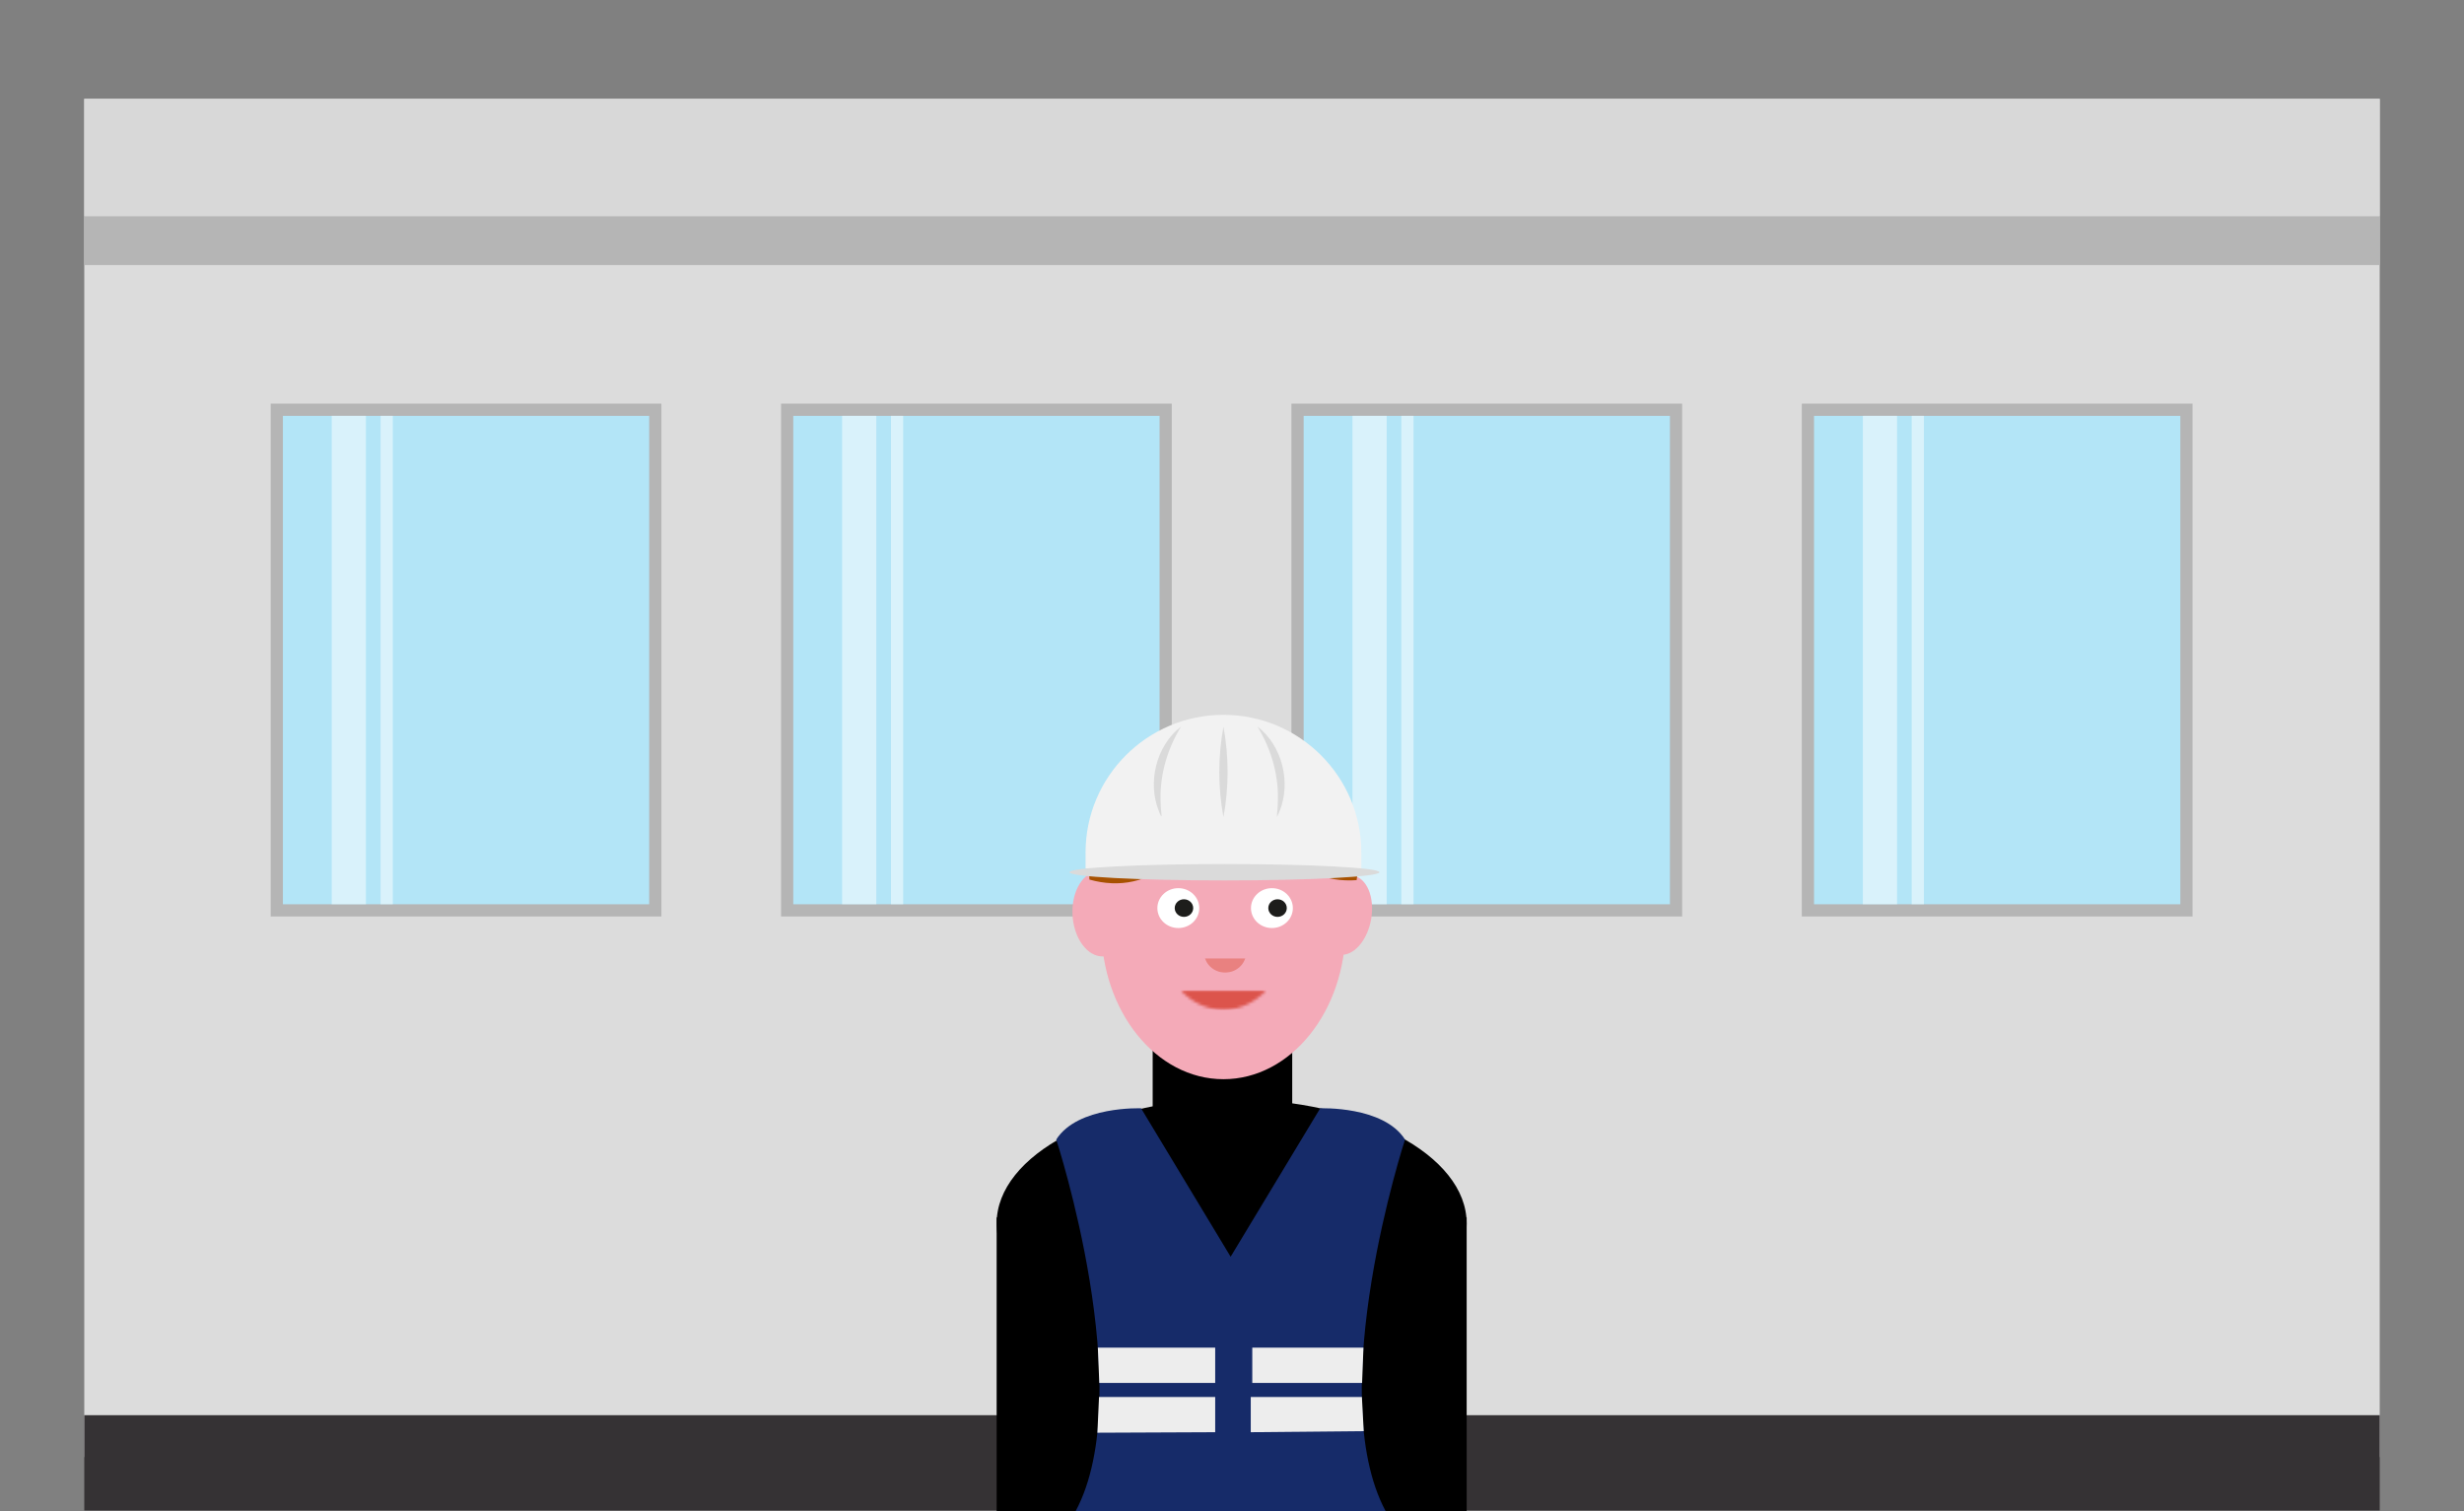 <?xml version="1.0" encoding="UTF-8"?> <svg xmlns="http://www.w3.org/2000/svg" width="848" height="520" viewBox="0 0 848 520" fill="none"><rect x="0" y="0" width="848" height="520" fill="#808080" stroke="none"/><g clip-path="url(#clip0_12510_3793)"><g clip-path="url(#clip1_12510_3793)"><path d="M819 34H29V501.424H819V34Z" fill="#DCDCDC"></path><path d="M819 34H29V74.43H819V34Z" fill="#D8D8D8"></path><path d="M819 74.431H29V91.228H819V74.431Z" fill="#B5B5B5"></path><path d="M819 487.028H29V519.806H819V487.028Z" fill="#353234"></path><rect x="95.259" y="141.006" width="130.266" height="172.287" fill="#B3E5F7" stroke="#B5B5B5" stroke-width="4.202"></rect><rect x="114.169" y="143.107" width="11.766" height="168.085" fill="white" fill-opacity="0.5"></rect><rect x="130.978" y="143.107" width="4.202" height="168.085" fill="white" fill-opacity="0.5"></rect><rect x="270.908" y="141.006" width="130.266" height="172.287" fill="#B3E5F7" stroke="#B5B5B5" stroke-width="4.202"></rect><rect x="289.817" y="143.107" width="11.766" height="168.085" fill="white" fill-opacity="0.5"></rect><rect x="306.626" y="143.107" width="4.202" height="168.085" fill="white" fill-opacity="0.5"></rect><rect x="446.557" y="141.006" width="130.266" height="172.287" fill="#B3E5F7" stroke="#B5B5B5" stroke-width="4.202"></rect><rect x="465.467" y="143.107" width="11.766" height="168.085" fill="white" fill-opacity="0.5"></rect><rect x="482.274" y="143.107" width="4.202" height="168.085" fill="white" fill-opacity="0.5"></rect><rect x="622.206" y="141.006" width="130.266" height="172.287" fill="#B3E5F7" stroke="#B5B5B5" stroke-width="4.202"></rect><rect x="641.115" y="143.107" width="11.766" height="168.085" fill="white" fill-opacity="0.5"></rect><rect x="657.924" y="143.107" width="4.202" height="168.085" fill="white" fill-opacity="0.5"></rect></g><g clip-path="url(#clip2_12510_3793)"><path d="M396.7 353.558H444.726V386.258H396.7V353.558Z" fill="black"></path><path d="M423.88 463.788C379.21 463.788 343 444.646 343 421.025C343 397.404 379.21 378.263 423.88 378.263C468.55 378.263 504.76 397.404 504.76 421.025C504.76 444.646 468.55 463.788 423.88 463.788Z" fill="black"></path><path d="M343 418.987H504.76V520.009H343V418.987Z" fill="black"></path><path d="M421.058 371.395C397.84 371.395 379.018 347.967 379.018 319.067C379.018 290.167 397.84 266.738 421.058 266.738C444.275 266.738 463.098 290.167 463.098 319.067C463.098 347.967 444.275 371.395 421.058 371.395Z" fill="#F4AAB8"></path><mask id="mask0_12510_3793" style="mask-type:luminance" maskUnits="userSpaceOnUse" x="406" y="340" width="30" height="8"><path d="M435.88 340.742C431.889 344.974 426.712 347.527 421.057 347.527C415.402 347.527 410.226 344.974 406.235 340.742H435.88Z" fill="white"></path></mask><g mask="url(#mask0_12510_3793)"><path d="M406.235 340.742H435.88V347.527H406.235V340.742Z" fill="#DC544C"></path></g><path d="M392.819 283.878H450.454V340.751H392.819V283.878Z" fill="#F4AAB8"></path><path d="M437.737 319.37C433.756 319.37 430.528 316.304 430.528 312.512C430.528 308.721 433.756 305.654 437.737 305.654C441.719 305.654 444.946 308.721 444.946 312.512C444.946 316.304 441.719 319.37 437.737 319.37Z" fill="white"></path><path d="M405.526 319.37C401.545 319.37 398.317 316.304 398.317 312.512C398.317 308.721 401.545 305.654 405.526 305.654C409.508 305.654 412.735 308.721 412.735 312.512C412.735 316.304 409.508 319.37 405.526 319.37Z" fill="white"></path><mask id="mask1_12510_3793" style="mask-type:luminance" maskUnits="userSpaceOnUse" x="413" y="320" width="17" height="16"><path d="M413.499 320.059H429.774V335.629H413.499V320.059Z" fill="white"></path></mask><g mask="url(#mask1_12510_3793)"><path d="M421.637 320.977C425.618 320.977 428.846 324.043 428.846 327.834C428.846 331.626 425.618 334.692 421.637 334.692C417.655 334.692 414.428 331.626 414.428 327.834C414.428 324.043 417.655 320.977 421.637 320.977Z" fill="#E98180"></path></g><path d="M411.89 320.38H435.199V329.854H411.89V320.38Z" fill="#F4AAB8"></path><path d="M439.675 315.533C437.919 315.533 436.493 314.183 436.493 312.503C436.493 310.823 437.919 309.474 439.675 309.474C441.431 309.474 442.856 310.823 442.856 312.503C442.856 314.183 441.431 315.533 439.675 315.533Z" fill="#1D1D1B"></path><path d="M407.465 315.533C405.709 315.533 404.284 314.183 404.284 312.503C404.284 310.823 405.709 309.474 407.465 309.474C409.221 309.474 410.646 310.823 410.646 312.503C410.646 314.183 409.221 315.533 407.465 315.533Z" fill="#1D1D1B"></path><path d="M379.642 329.147C374.18 329.294 369.463 322.822 369.105 314.697C368.746 306.572 372.875 299.871 378.327 299.733C383.789 299.586 388.506 306.058 388.865 314.183C389.224 322.308 385.095 329.009 379.642 329.147Z" fill="#F4AAB8"></path><path d="M460.992 328.523C465.755 329.23 470.647 323.712 471.907 316.193C473.176 308.684 470.334 302.019 465.571 301.312C460.808 300.605 455.916 306.123 454.657 313.632C453.388 321.151 456.229 327.807 460.992 328.514" fill="#F4AAB8"></path><path d="M466.886 302.891C456.385 303.689 446.059 299.503 438.914 290.35C431.779 281.197 429.324 269.015 431.227 257.2C441.728 256.401 452.054 260.587 459.199 269.74C466.334 278.893 468.789 291.075 466.886 302.891Z" fill="#A75100"></path><path d="M374.935 302.69C385.133 305.628 395.578 303.617 403.32 296.052C411.063 288.488 414.483 276.966 413.601 264.922C403.403 261.984 392.958 263.994 385.215 271.559C377.473 279.124 374.053 290.645 374.935 302.69Z" fill="#A75100"></path><path d="M393.941 283.401C401.04 289.956 410.023 292.462 418.759 289.24C427.494 286.018 434.142 277.737 437.562 267.299C430.464 260.744 421.48 258.238 412.745 261.46C404.01 264.682 397.362 272.963 393.941 283.401Z" fill="#A75100"></path><path d="M456.835 267.317C447.153 274.78 433.709 278.967 419.457 277.911C405.214 276.846 393.159 270.759 385.693 262.019C395.375 254.556 408.818 250.369 423.071 251.425C437.323 252.481 449.369 258.577 456.835 267.317Z" fill="#A75100"></path><path d="M421.057 246C394.86 246 373.601 267.234 373.601 293.38V298.824H468.513V293.38C468.513 267.234 447.245 246 421.057 246Z" fill="#F2F2F2"></path><path d="M421.397 302.991C391.943 302.991 368.066 301.729 368.066 300.173C368.066 298.616 391.943 297.354 421.397 297.354C450.851 297.354 474.729 298.616 474.729 300.173C474.729 301.729 450.851 302.991 421.397 302.991Z" fill="#DADADA"></path><path d="M432.79 250.076C437.737 258.228 440.321 267.509 439.733 277.02C439.723 278.416 439.475 279.765 439.475 281.179C439.788 280.545 440.064 279.903 440.339 279.251C444.413 269.364 441.342 256.64 432.799 250.066L432.79 250.076Z" fill="#DADADA"></path><path d="M406.419 250.076C397.876 256.649 394.805 269.373 398.879 279.261C400.451 283.392 399.384 278.682 399.485 277.03C398.888 267.519 401.481 258.238 406.428 250.085L406.419 250.076Z" fill="#DADADA"></path><path d="M421.057 250.076C419.163 260.34 419.144 270.925 421.057 281.189C422.969 270.925 422.951 260.34 421.057 250.076Z" fill="#DADADA"></path><path d="M363.514 392.161C370.917 380.521 392.709 381.411 392.709 381.411L423.531 432.491L454.353 381.411C454.353 381.411 476.145 380.521 483.547 392.161C483.547 392.161 455.088 479.229 476.853 520.008H370.209C391.973 479.229 363.514 392.161 363.514 392.161Z" fill="#162B69"></path><path d="M430.979 475.914H468.77L469.239 463.787H430.979V475.914Z" fill="#EDEDED"></path><path d="M418.216 475.914H378.328L377.831 463.787H418.216V475.914Z" fill="#EDEDED"></path><path d="M430.455 492.879L469.332 492.512L468.707 480.752H430.455V492.879Z" fill="#EDEDED"></path><path d="M418.216 492.879L377.675 493.054L378.236 480.752H418.216V492.879Z" fill="#EDEDED"></path></g></g><defs><clipPath id="clip0_12510_3793"><rect width="848" height="520" fill="white"></rect></clipPath><clipPath id="clip1_12510_3793"><rect width="790" height="485.806" fill="white" transform="translate(29 34)"></rect></clipPath><clipPath id="clip2_12510_3793"><rect width="161.76" height="274.008" fill="white" transform="matrix(-1 0 0 1 504.76 246)"></rect></clipPath></defs></svg> 